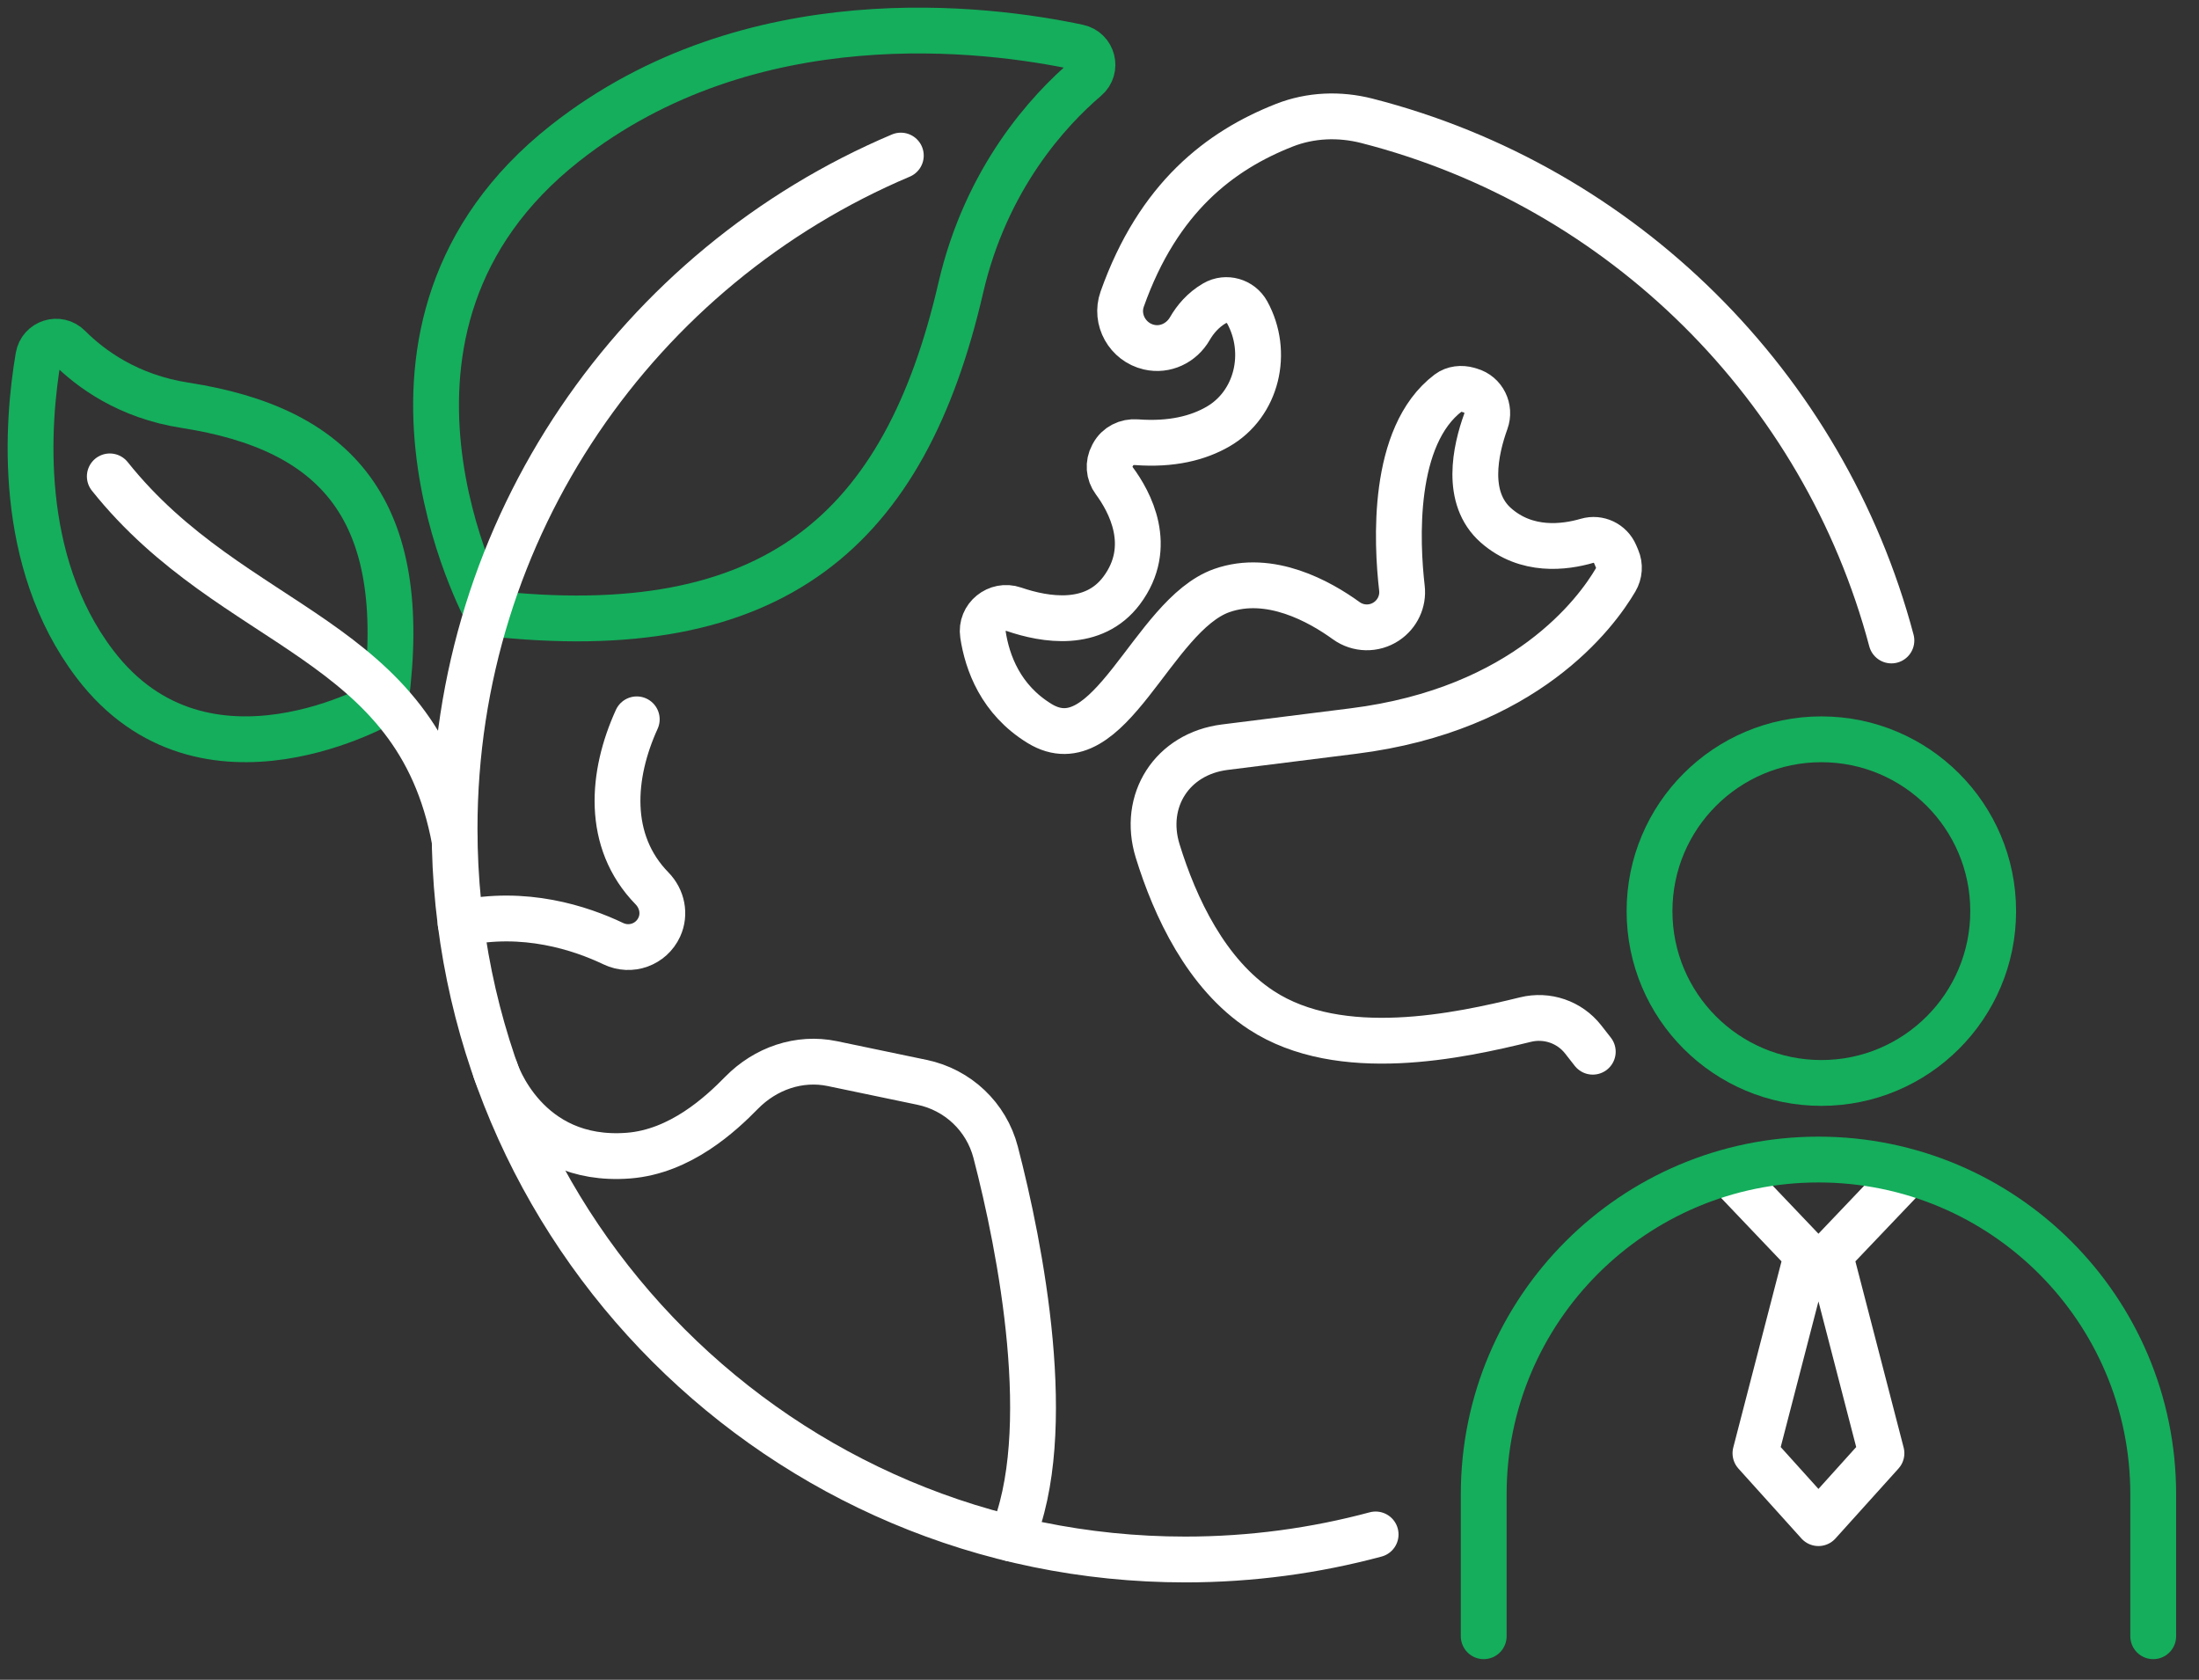 <?xml version="1.0" encoding="UTF-8"?>
<svg xmlns="http://www.w3.org/2000/svg" width="72" height="55" viewBox="0 0 72 55" fill="none">
  <rect x="0" y="0" width="72" height="55" fill="#333333" stroke="none"/>
  <path d="M62.37 38.512L59.919 41.085L61.603 47.583L59.54 49.872L57.477 47.583L59.161 41.085L56.71 38.512" stroke="white" stroke-width="1.5" stroke-linecap="round" stroke-linejoin="round"></path>
  <path d="M59.635 35.459C62.742 35.459 65.261 32.941 65.261 29.833C65.261 26.726 62.742 24.207 59.635 24.207C56.528 24.207 54.009 26.726 54.009 29.833C54.009 32.941 56.528 35.459 59.635 35.459Z" stroke="#14AE5C" stroke-width="1.5" stroke-linecap="round" stroke-linejoin="round"></path>
  <path d="M48.58 53.575V48.928C48.58 42.874 53.487 37.967 59.541 37.967C65.594 37.967 70.501 42.874 70.501 48.928V53.575" stroke="#14AE5C" stroke-width="1.5" stroke-linecap="round" stroke-linejoin="round"></path>
  <path d="M20.849 23.553C20.027 25.355 19.833 27.537 21.35 29.09C21.68 29.429 21.784 29.927 21.587 30.356C21.325 30.928 20.649 31.17 20.082 30.899C19.009 30.387 17.172 29.779 15.083 30.234" stroke="white" stroke-width="1.5" stroke-linecap="round" stroke-linejoin="round"></path>
  <path d="M16.224 35.049C16.224 35.049 17.195 38.101 20.58 37.838C22.278 37.706 23.599 36.477 24.282 35.78C25.061 34.986 26.164 34.599 27.253 34.826L30.187 35.438C31.362 35.682 32.297 36.566 32.599 37.727C33.41 40.84 34.603 46.916 33.117 50.379" stroke="white" stroke-width="1.5" stroke-linecap="round" stroke-linejoin="round"></path>
  <path d="M52.151 34.436L51.834 34.031C51.387 33.462 50.651 33.212 49.948 33.384C47.797 33.911 43.892 34.773 41.295 33.075C39.494 31.897 38.471 29.697 37.905 27.865C37.394 26.21 38.382 24.681 40.102 24.465C41.108 24.338 42.469 24.167 44.31 23.937C49.95 23.23 52.265 20.067 52.898 18.99C53.024 18.776 53.043 18.518 52.945 18.29L52.883 18.145C52.73 17.787 52.337 17.599 51.963 17.708C51.226 17.923 49.982 18.084 48.982 17.204C47.961 16.307 48.309 14.738 48.648 13.8C48.802 13.377 48.574 12.912 48.142 12.787L48.068 12.765C47.849 12.703 47.604 12.727 47.423 12.863C45.553 14.275 45.731 17.772 45.902 19.258C45.952 19.689 45.754 20.106 45.394 20.347C44.991 20.615 44.468 20.605 44.076 20.321C43.218 19.7 41.583 18.779 40.003 19.337C37.717 20.145 36.327 25.087 34.039 23.69C32.764 22.911 32.324 21.697 32.184 20.774C32.098 20.211 32.655 19.763 33.193 19.948C34.234 20.305 35.806 20.559 36.723 19.337C37.804 17.895 36.981 16.412 36.485 15.743C36.306 15.502 36.281 15.184 36.423 14.92L36.443 14.882C36.592 14.604 36.894 14.455 37.209 14.479C38.374 14.567 39.236 14.337 39.871 13.973C41.165 13.232 41.555 11.535 40.836 10.228C40.628 9.85 40.145 9.711 39.772 9.927C39.387 10.15 39.13 10.463 38.959 10.759C38.686 11.233 38.151 11.49 37.618 11.366C36.921 11.204 36.504 10.468 36.743 9.794C37.924 6.463 39.954 4.926 42.051 4.101C42.913 3.762 43.861 3.727 44.758 3.957C53.118 6.097 59.715 12.641 61.929 20.971" stroke="white" stroke-width="1.5" stroke-linecap="round" stroke-linejoin="round"></path>
  <path d="M15.956 20.072C15.956 20.072 10.826 10.733 18.501 4.689C24.581 -0.099 32.338 0.916 35.3 1.545C35.78 1.647 35.935 2.25 35.563 2.568C34.341 3.611 32.29 5.824 31.457 9.429C29.632 17.324 25.384 21.145 15.956 20.072Z" stroke="#14AE5C" stroke-width="1.5" stroke-linecap="round" stroke-linejoin="round"></path>
  <path d="M12.628 22.956C12.628 22.956 6.693 26.456 3.108 21.744C0.532 18.358 0.89 13.829 1.256 11.681C1.337 11.205 1.916 11.021 2.257 11.364C2.962 12.072 4.194 12.981 6.057 13.27C11.013 14.039 13.451 16.675 12.628 22.956V22.956Z" stroke="#14AE5C" stroke-width="1.5" stroke-linecap="round" stroke-linejoin="round"></path>
  <path d="M3.595 15.598C7.665 20.697 13.643 20.811 14.887 27.523" stroke="white" stroke-width="1.5" stroke-linecap="round" stroke-linejoin="round"></path>
  <path d="M45.041 50.242C43.053 50.776 40.964 51.062 38.808 51.062C25.595 51.062 14.884 40.351 14.884 27.138C14.884 17.228 20.909 8.726 29.495 5.094" stroke="white" stroke-width="1.5" stroke-linecap="round" stroke-linejoin="round"></path>
</svg>
